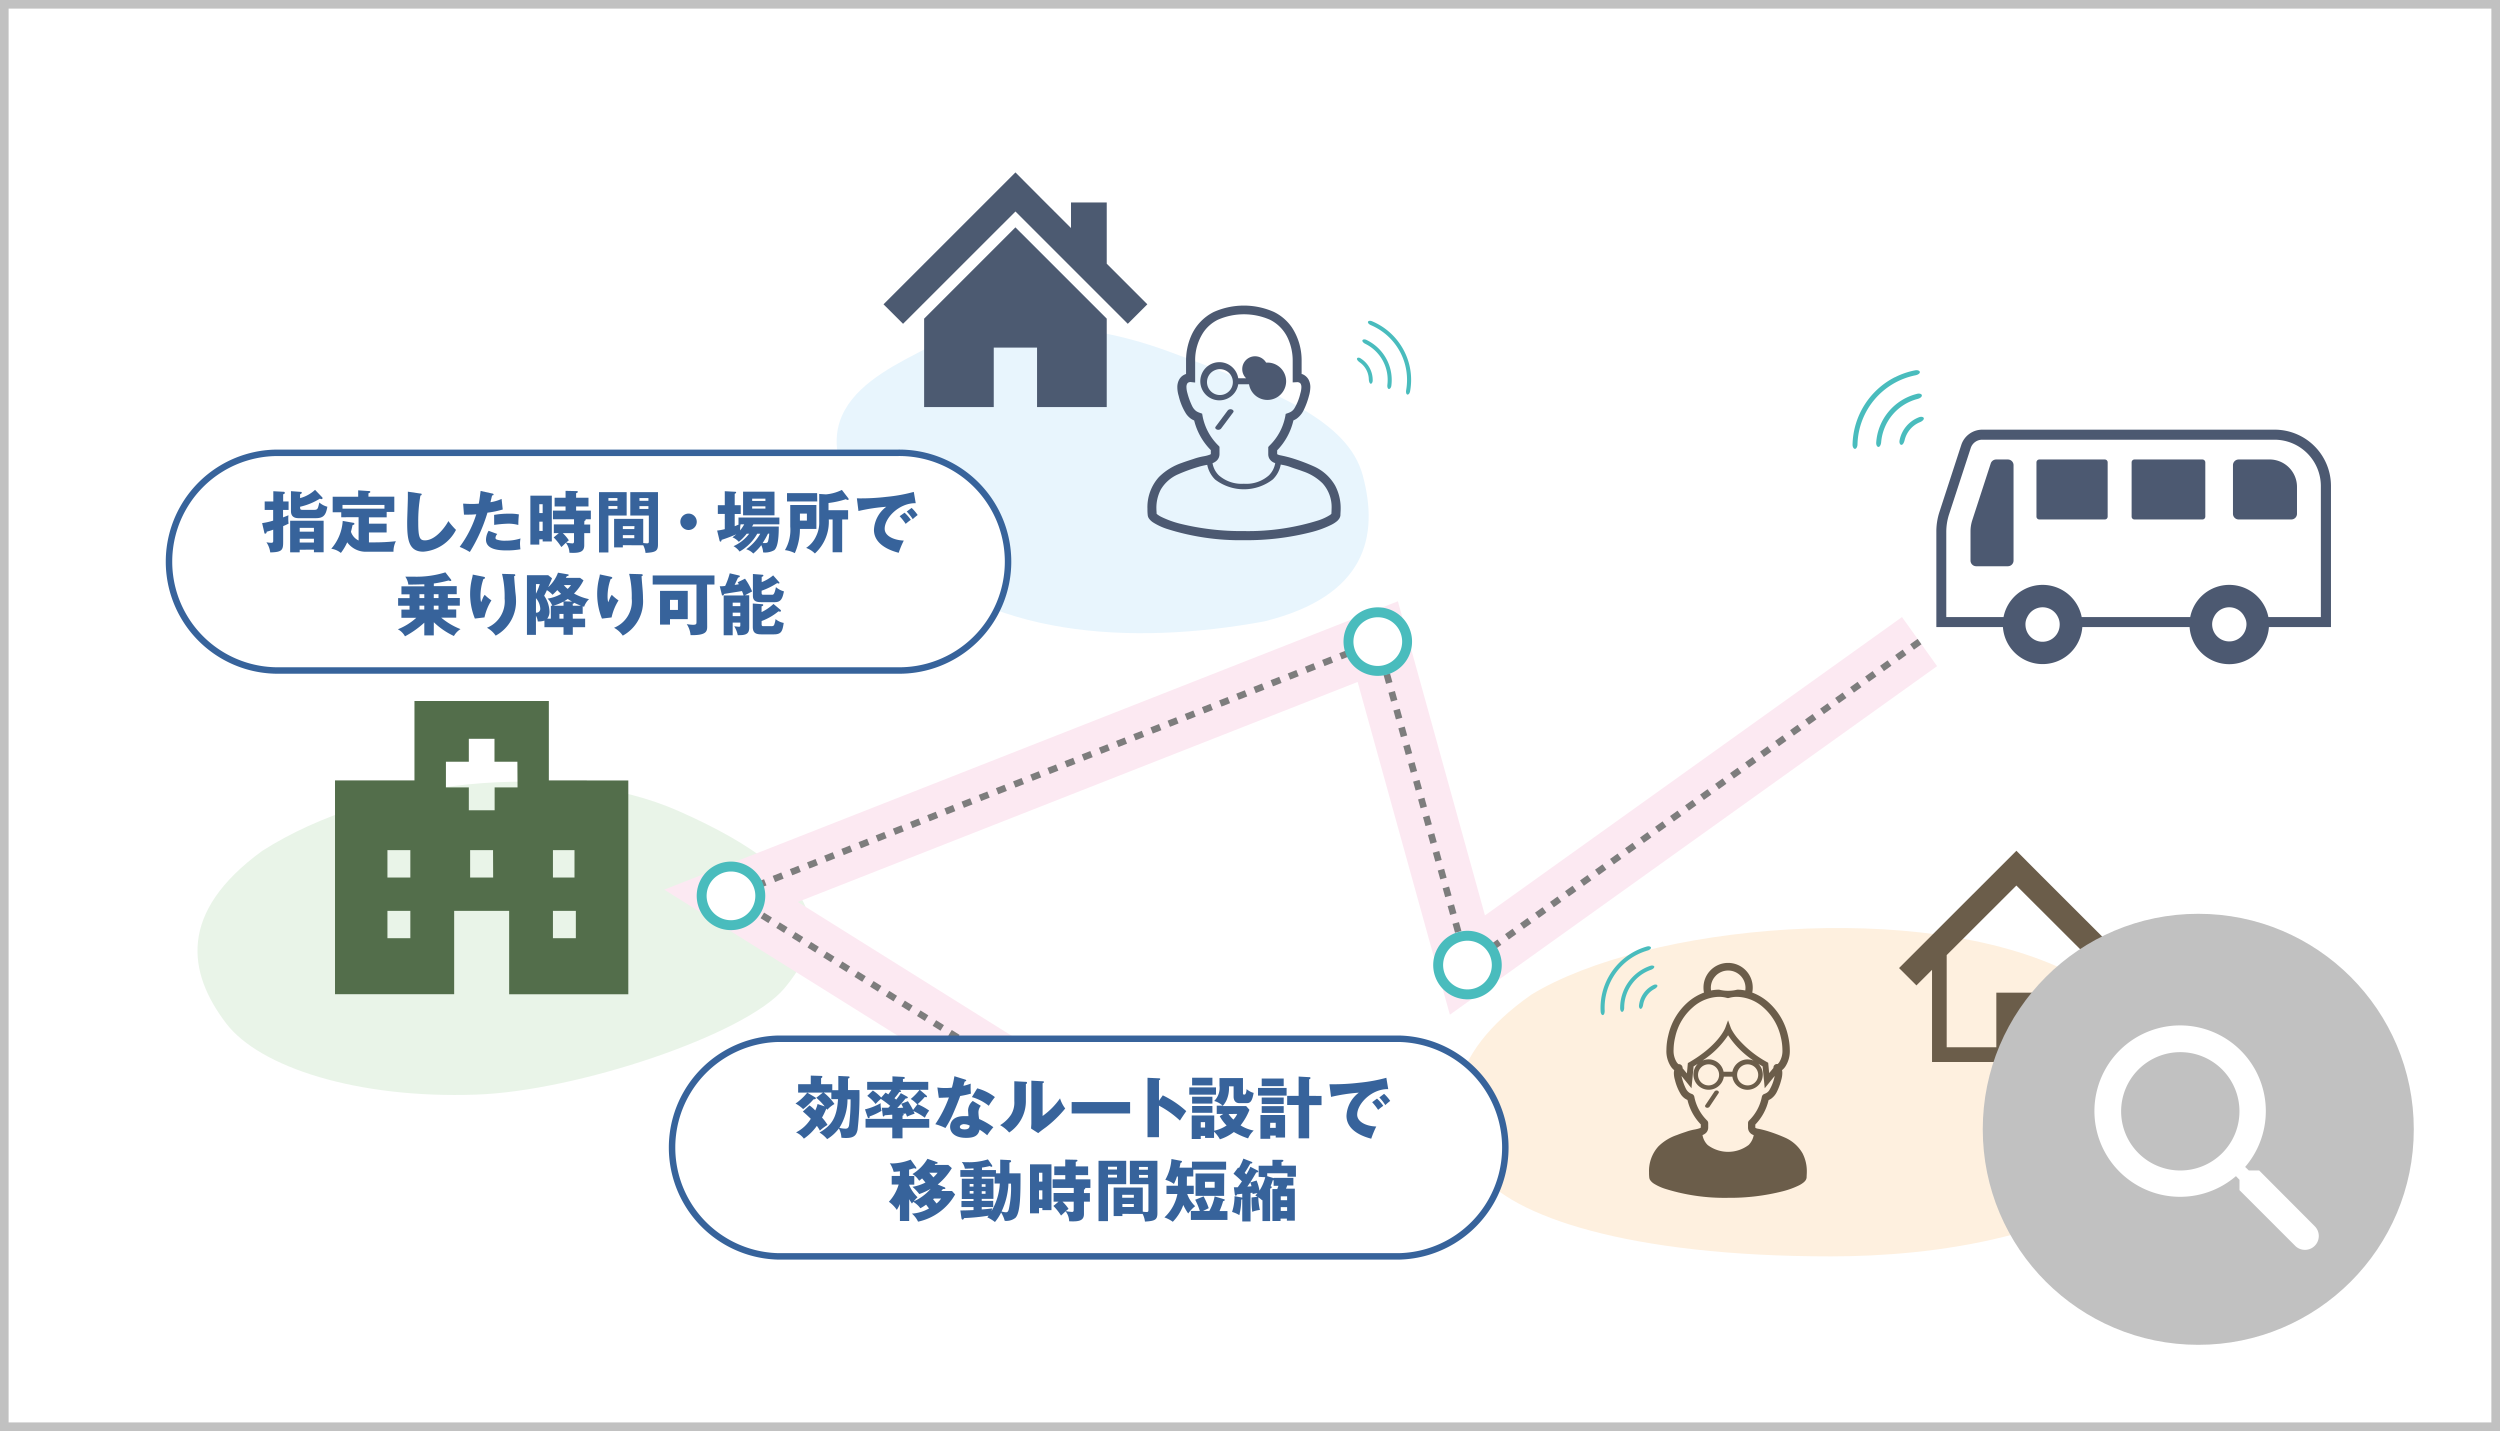 <svg xmlns="http://www.w3.org/2000/svg" width="290" height="166" viewBox="0 0 290 166">
  <g id="グループ_5727" data-name="グループ 5727" transform="translate(-285 -5117)">
    <g id="長方形_3062" data-name="長方形 3062" transform="translate(285 5117)" fill="#fff" stroke="#c1c1c1" stroke-width="1">
      <rect width="290" height="166" stroke="none"/>
      <rect x="0.5" y="0.5" width="289" height="165" fill="none"/>
    </g>
    <g id="レイヤー_2" data-name="レイヤー 2" transform="translate(303.477 5137)">
      <g id="レイヤー_1" data-name="レイヤー 1" transform="translate(1.125)">
        <path id="パス_10614" data-name="パス 10614" d="M16.106,167.6c13.18-8.415,34.651-10.629,48.248-4.637,18.7,8.242,16.83,15.173,12.326,20.572S52.529,195.49,40.912,195.876c-13.791.487-25.129-3.175-29-8.269-4.455-5.859-5.638-12.844,4.194-20.01" transform="translate(-5.284 -88.901)" fill="#e9f4e8"/>
        <path id="パス_10615" data-name="パス 10615" d="M225.605,74.481c-15.373,2.826-32.508,1.9-42.849-8.774-14.226-14.682-2.511-19.624,3.7-22.933s16.989-3.663,27.9.337c12.959,4.743,21,8.242,22.667,14.412,1.922,7.113.381,14.035-11.422,16.958" transform="translate(-98.552 -22.397)" fill="#e8f5fd"/>
        <path id="パス_10616" data-name="パス 10616" d="M346.892,205.675c13.318-8.171,45.334-11.214,62.536-2.613,18.282,9.141,16.422,15.993,11.4,20.918-10.151,9.934-27.49,12.016-39.116,12.016-23.588,0-37.074-4.664-40.861-9.819-4.358-5.939-3.9-13.512,6.05-20.5" transform="translate(-188.926 -110.255)" fill="#fef0df"/>
        <path id="パス_10617" data-name="パス 10617" d="M446.983,52.629a8.888,8.888,0,0,1,2.347-.81c.292-.058.545.04.558.2s-.217.319-.509.376a8.388,8.388,0,0,0-6.723,7.972c0,.3-.128.549-.283.562s-.3-.213-.292-.514a9,9,0,0,1,4.9-7.795" transform="translate(-246.787 -28.86)" fill="#49bcbd"/>
        <path id="パス_10618" data-name="パス 10618" d="M457.191,64.213c0,.159-.213.337-.487.443a3.007,3.007,0,0,0-1.736,2.055c-.071.292-.2.545-.363.558s-.283-.217-.23-.509a3.6,3.6,0,0,1,2.272-2.7c.279-.1.531-.022.545.137" transform="translate(-253.629 -35.665)" fill="#49bcbd"/>
        <path id="パス_10619" data-name="パス 10619" d="M453.569,58.169c0,.155-.213.319-.5.394a5.678,5.678,0,0,0-4.216,5c-.022.3-.146.549-.306.562s-.292-.217-.27-.514a6.254,6.254,0,0,1,4.748-5.647c.288-.071.536.022.549.182" transform="translate(-250.238 -32.282)" fill="#49bcbd"/>
        <path id="パス_10620" data-name="パス 10620" d="M320.127,45.006a7.329,7.329,0,0,1-.089,2.042c-.044.244-.195.4-.319.368s-.177-.261-.137-.5a6.9,6.9,0,0,0-4.083-7.547c-.226-.093-.381-.261-.345-.385s.257-.164.483-.066a7.41,7.41,0,0,1,3.636,3.3,7.316,7.316,0,0,1,.855,2.8" transform="translate(-176.072 -21.648)" fill="#49bcbd"/>
        <path id="パス_10621" data-name="パス 10621" d="M313.85,51.528c-.124-.04-.19-.266-.2-.514a2.476,2.476,0,0,0-1.054-1.949c-.2-.142-.354-.319-.314-.443s.252-.146.443,0a2.95,2.95,0,0,1,1.377,2.551c0,.248-.142.412-.27.376" transform="translate(-174.471 -27.032)" fill="#49bcbd"/>
        <path id="パス_10622" data-name="パス 10622" d="M316.749,49.476c-.124-.035-.182-.261-.151-.5a4.664,4.664,0,0,0-2.56-4.734c-.217-.106-.376-.279-.337-.4s.252-.159.474-.053a5.155,5.155,0,0,1,2.883,5.315c-.035.244-.182.407-.31.368" transform="translate(-175.263 -24.356)" fill="#49bcbd"/>
        <path id="パス_10623" data-name="パス 10623" d="M286.2,122.89l-52.447,37.521-10.4-37.521L148.33,152.377l46.68,29.2" transform="translate(-83.135 -68.464)" fill="none" stroke="#fce9f2" stroke-miterlimit="10" stroke-width="7"/>
        <path id="パス_10624" data-name="パス 10624" d="M85.493,98.689H13.417a12.627,12.627,0,0,1,0-25.245H85.493a12.627,12.627,0,1,1,0,25.245" transform="translate(-1.125 -40.914)" fill="#fff"/>
        <path id="パス_10625" data-name="パス 10625" d="M85.493,98.689H13.417a12.627,12.627,0,0,1,0-25.245H85.493a12.627,12.627,0,1,1,0,25.245Z" transform="translate(-1.125 -40.914)" fill="none" stroke="#37639b" stroke-miterlimit="10" stroke-width="0.75"/>
        <path id="パス_10626" data-name="パス 10626" d="M26.818,83.3l1.143.062c.075,0,.19,0,.19.124s-.124.151-.19.164v.841h.629v.983h-.642v.859c.27-.093.443-.173.629-.244a3.229,3.229,0,0,0-.022.469,3.858,3.858,0,0,0,.035.5c-.279.142-.443.213-.629.292v1.816c0,.934-.1,1.209-1.5,1.231a2.706,2.706,0,0,0-.443-1.178,2.931,2.931,0,0,0,.54.062c.248,0,.248-.093.248-.27V87.759a6.3,6.3,0,0,1-.757.235c0,.1-.044.226-.159.226s-.1-.062-.12-.146L25.52,87A7.875,7.875,0,0,0,26.8,86.71V85.474h-.983v-.983h1Zm3.06,6.785v.3H28.771V86.723h3.884v3.658H31.53v-.3Zm2.573-6.121a.2.2,0,0,1,.08.133.12.12,0,0,1-.124.12.443.443,0,0,1-.182-.058,7.383,7.383,0,0,1-2.3.943c0,.345.04.359.345.359h1.271c.443,0,.443-.133.616-.855a2.214,2.214,0,0,0,.93.492c-.164,1.01-.483,1.329-1.351,1.329H29.8c-.266,0-.934,0-.934-.819V83.291l1.116.084c.062,0,.137,0,.137.1s-.133.159-.195.182V84.1a4.1,4.1,0,0,0,1.736-.961Zm-.921,3.587H29.878v.443H31.53Zm0,1.258H29.878v.443H31.53Z" transform="translate(-14.716 -46.318)" fill="#37639b"/>
        <path id="パス_10627" data-name="パス 10627" d="M48,87.136h2.051v1.023H48v1.147h.726a22.766,22.766,0,0,0,2.4-.133,2.617,2.617,0,0,0-.279,1.218H47.78a2.657,2.657,0,0,1-2.3-1.094,6.143,6.143,0,0,1-.735,1.236,2.285,2.285,0,0,0-1.116-.487,5.425,5.425,0,0,0,1.329-3.229l1.2.213c.071,0,.155.031.155.124s-.049.093-.217.155c-.04.195-.08.39-.182.766A1.705,1.705,0,0,0,46.8,89.09v-2.7H44.786v-.58h-.992v-1.8h2.958V83.27l1.191.08c.111,0,.213,0,.213.093s-.04.093-.213.173v.39h3v1.772h-.886V86.4H48Zm1.8-2.175H44.932V85.4H49.8Z" transform="translate(-24.805 -46.391)" fill="#37639b"/>
        <path id="パス_10628" data-name="パス 10628" d="M65.016,83.833c.115,0,.177.022.177.106s-.053.1-.146.133a16.864,16.864,0,0,0-.252,3.1c0,1.772.173,2.095.775,2.095,1.329,0,2.511-1.8,2.719-2.237a8.484,8.484,0,0,0,.886,1.023,4.661,4.661,0,0,1-3.791,2.529c-1.732,0-1.873-1.47-1.873-3.419,0-.443.08-2.427.08-2.826V83.62Z" transform="translate(-35.881 -46.586)" fill="#37639b"/>
        <path id="パス_10629" data-name="パス 10629" d="M81.038,83.727c.071,0,.155.044.155.124s-.106.1-.173.1l-.19.788a4.938,4.938,0,0,0,1.293-.385l.133,1.227a10.368,10.368,0,0,1-1.772.368,18.868,18.868,0,0,1-2.046,4.562,8.646,8.646,0,0,0-1.178-.593,12.64,12.64,0,0,0,1.927-3.782c-.474.04-.567.04-1.426.049l-.1-1.28c.235,0,.509.031.886.031a9.018,9.018,0,0,0,.93-.031c.111-.589.164-1.094.213-1.475Zm.585,4.695a.762.762,0,0,0-.208.443.208.208,0,0,0,.137.2A2.887,2.887,0,0,0,82.6,89.2a5.625,5.625,0,0,0,1.718-.257,3.4,3.4,0,0,0-.058.607,6.088,6.088,0,0,0,.049.647,9.084,9.084,0,0,1-1.617.133c-1.019,0-2.378-.146-2.378-1.253a2.117,2.117,0,0,1,.306-1.023Zm-.368-2.214a9.916,9.916,0,0,1,1.727-.142,5.7,5.7,0,0,1,1.147.084c-.049.58-.058.7-.066,1.227a4.5,4.5,0,0,0-1.16-.151,14.306,14.306,0,0,0-1.639.142Z" transform="translate(-43.541 -46.48)" fill="#37639b"/>
        <path id="パス_10630" data-name="パス 10630" d="M98.269,83.964v5.315H97.206V89.03h-.39v.616H95.78V83.964Zm-1.063.992h-.39v1.027h.39Zm-.39,3.1h.39V86.984h-.39Zm5.213-.74h.691v1h-.691v1.413c0,.784-.558.921-1.718.859a2,2,0,0,0-.412-1.152c-.1.075-.443.443-.531.487a6.48,6.48,0,0,0-.886-1.112l.6-.5H98.5V87.3h2.343v-.6H98.4v-1h1.462v-.483H98.592V84.207h1.271v-.8l1.329.031a.084.084,0,0,1,.089.093c0,.062-.022.08-.195.151v.523h1.435v1.014h-1.435V85.7h1.71v1h-.616c0,.027.022.035.022.058s0,.066-.155.146Zm-1.187,1h-1.3a4.668,4.668,0,0,1,.7.828l-.319.266a6.16,6.16,0,0,0,.726.093c.164,0,.195-.084.195-.266Z" transform="translate(-53.859 -46.469)" fill="#37639b"/>
        <path id="パス_10631" data-name="パス 10631" d="M116.967,83.74v2.715H114.85v4.287h-1.09v-7Zm-1.072.686H114.85v.314h1.045Zm-1.045,1.258h1.045v-.328H114.85Zm1.674,4.212v.252h-1.014V86.84h3.379v2.8a3.619,3.619,0,0,0,.443.04c.2,0,.208-.08.208-.275v-2.95h-2.152V83.74H120.6V89.8c0,.788-.275.921-1.444.992a2.564,2.564,0,0,0-.266-.886Zm1.351-2.214h-1.351v.341h1.329Zm-1.351,1.4h1.329v-.35h-1.329Zm2.967-4.65H118.45v.314h1.041Zm-1.041,1.258h1.041v-.328H118.45Z" transform="translate(-63.876 -46.653)" fill="#37639b"/>
        <path id="パス_10632" data-name="パス 10632" d="M136.964,90.312a.952.952,0,1,1-.952-.952.952.952,0,0,1,.952.952" transform="translate(-75.742 -49.784)" fill="#37639b"/>
        <path id="パス_10633" data-name="パス 10633" d="M148.128,88.429a5.359,5.359,0,0,1-.917.943,1.993,1.993,0,0,0-.735-.523c.142-.106.257-.195.443-.35-.487.213-1.076.443-1.71.647,0,.093-.031.2-.12.2s-.106-.1-.124-.182l-.266-1.1a6.12,6.12,0,0,0,.886-.164V86.135h-.806V85.121h.806V83.5l1.152.062c.093,0,.164,0,.164.084s-.044.093-.164.151v1.329h.7V86.14h-.7v1.422c.19-.08.306-.124.492-.213h-.053v-.793h4.743v.788H148.9l-.151.252h3.1c0,.788-.022,2.347-.531,2.746a2.166,2.166,0,0,1-1.284.257,2.356,2.356,0,0,0-.213-.841,5.93,5.93,0,0,1-.93.974,1.891,1.891,0,0,0-.824-.5,5.426,5.426,0,0,0,1.634-1.8h-.35A5.448,5.448,0,0,1,147.3,90.5a2.131,2.131,0,0,0-.7-.624,4.739,4.739,0,0,0,1.816-1.444Zm-.709-1.085a3.5,3.5,0,0,0-.053.7,4.592,4.592,0,0,0,.474-.7Zm3.933-1.045h-3.645V83.553h3.645ZM150.3,84.364h-1.537v.266H150.3Zm-1.537,1.156H150.3v-.266h-1.537Zm1.829,2.91a8.825,8.825,0,0,1-.616,1.085h.275c.1,0,.292,0,.35-.195a4.31,4.31,0,0,0,.142-.908Z" transform="translate(-81.113 -46.519)" fill="#37639b"/>
        <path id="パス_10634" data-name="パス 10634" d="M166.1,84.909v2.777h-1.909a6.937,6.937,0,0,1-.593,2.808,3.441,3.441,0,0,0-1.147-.35,4.591,4.591,0,0,0,.616-2.733v-2.5Zm.1-.407h-3.508v-.97h3.494Zm-2.011,2.214H165v-.81h-.81Zm4.9,3.68h-1.107V86.588h-.443a4.992,4.992,0,0,1-1.612,3.946,2.843,2.843,0,0,0-1.019-.647,3.18,3.18,0,0,0,1.16-1.36,3.5,3.5,0,0,0,.359-1.714V83.629l.788.049a5.253,5.253,0,0,0,1.842-.518l.722.939a.217.217,0,0,1,.062.133.089.089,0,0,1-.093.093.487.487,0,0,1-.23-.089,10.661,10.661,0,0,1-2.011.443v.833h2.272v1.076h-.686Z" transform="translate(-91.001 -46.33)" fill="#37639b"/>
        <path id="パス_10635" data-name="パス 10635" d="M188.125,84.985c-1.927-.035-3.6,1.7-3.6,2.963,0,.886,1.147,1.329,2.214,1.373a10.583,10.583,0,0,0-.589,1.417c-.629-.168-2.87-.793-2.87-2.657A3.543,3.543,0,0,1,184.71,85.4a21.04,21.04,0,0,0-3.229.492l-.182-1.47a25.59,25.59,0,0,0,3.472-.177,18.6,18.6,0,0,0,3.131-.571Zm-1.293,1.1a5.125,5.125,0,0,1,.726.828c-.221.155-.328.244-.6.469a6.3,6.3,0,0,0-.7-.886Zm.819-.554a5.351,5.351,0,0,1,.7.824,6.409,6.409,0,0,0-.571.483,5.709,5.709,0,0,0-.7-.886Z" transform="translate(-101.503 -46.614)" fill="#37639b"/>
        <path id="パス_10636" data-name="パス 10636" d="M65.238,112.062h-1.1v-1.475a10.922,10.922,0,0,1-2.241,1.586,2.02,2.02,0,0,0-.828-.819,7.051,7.051,0,0,0,2.139-1.329H61.482v-.957h.943v-.443H61.1v-.886h1.329V107.3h-.943v-.93h2.657v-.23c-.412,0-1.032.035-1.856.031a2.126,2.126,0,0,0-.354-.921h.943a11.21,11.21,0,0,0,3.707-.5l.655.841a.137.137,0,0,1,.031.075c0,.062-.044.089-.1.089a.833.833,0,0,1-.217-.062,13.593,13.593,0,0,1-1.71.35v.31h2.657v.93H66.867v.443h1.391v.886H66.867v.443h.974v.952H66.1a7.972,7.972,0,0,0,2.241,1.329,2.174,2.174,0,0,0-.766.8,8.61,8.61,0,0,1-2.334-1.6Zm-1.1-4.774h-.562v.443h.562Zm0,1.329h-.562v.443h.562Zm1.648-1.329h-.549v.443h.549Zm0,1.329h-.549v.443h.549Z" transform="translate(-34.521 -58.358)" fill="#37639b"/>
        <path id="パス_10637" data-name="パス 10637" d="M81.509,105.468c.142.031.217.058.217.142s-.128.124-.186.133a5.957,5.957,0,0,0-.341,1.989,2.905,2.905,0,0,0,.071.7c.062-.124.084-.186.177-.416a1.772,1.772,0,0,1,.244-.443,5.209,5.209,0,0,0,.779.647,6.063,6.063,0,0,0-.806,1.975l-1.116.133a7.6,7.6,0,0,1-.292-4.8c.035-.168.035-.208.053-.3Zm3.543-.288c.08,0,.182,0,.182.111s-.071.1-.128.115c0,.275.111,1.462.128,1.7s.08.629.08.912a4.522,4.522,0,0,1-2.352,4.292,2.87,2.87,0,0,0-1.014-.912A3.306,3.306,0,0,0,84,108a11.072,11.072,0,0,0-.3-2.857Z" transform="translate(-45.066 -58.575)" fill="#37639b"/>
        <path id="パス_10638" data-name="パス 10638" d="M100.2,110.172h1.431v.988H100.2v.886H99.123v-.886H96.908V110.4a2.215,2.215,0,0,1-.771.1,1.687,1.687,0,0,0-.213-.664v2.214H94.88v-6.918h2.467l.443.354c-.071.19-.151.385-.443,1.032a4.247,4.247,0,0,0,1.134-1.679l1.125.19c.062,0,.115.031.115.093s-.062.1-.217.124l-.111.195h1.648l.4.288a5.917,5.917,0,0,1-1.1,1.528,6.054,6.054,0,0,0,1.741.651,2.214,2.214,0,0,0-.571.886,1.235,1.235,0,0,1-.164-.062v.886h-1.156Zm-4.274-4.013v1.116a6.175,6.175,0,0,0,.443-1.116Zm0,3.317a.443.443,0,0,0,.5-.478,2.006,2.006,0,0,0-.5-1.2Zm1.727.7v-1.506h.168a2.658,2.658,0,0,0-.545-.824,4.482,4.482,0,0,0,1.568-.545c-.1-.1-.248-.235-.443-.443a5.655,5.655,0,0,1-.554.545,2.874,2.874,0,0,0-.651-.536c-.168.372-.239.5-.319.647a3.388,3.388,0,0,1,.616,1.772,1.329,1.329,0,0,1-.257.886Zm1.47-1.984a5.624,5.624,0,0,1-1.178.478h1.178Zm0,1.435h-.474v.549h.474Zm.04-3.348a2.621,2.621,0,0,0,.443.443,2.887,2.887,0,0,0,.385-.443Zm.952,1.913a4.371,4.371,0,0,1-.5-.306,4.545,4.545,0,0,1-.443.275Zm.084.478h.934c-.394-.159-.589-.252-.757-.337-.027.044-.058.08-.19.115Z" transform="translate(-53.357 -58.408)" fill="#37639b"/>
        <path id="パス_10639" data-name="パス 10639" d="M114.812,105.468c.142.031.217.058.217.142s-.133.124-.186.133a5.957,5.957,0,0,0-.359,1.993,2.905,2.905,0,0,0,.071.7c.062-.124.084-.186.177-.416a1.647,1.647,0,0,1,.244-.443,5.208,5.208,0,0,0,.779.647,6.063,6.063,0,0,0-.806,1.975l-1.116.133a7.6,7.6,0,0,1-.292-4.823c.035-.168.035-.208.053-.3Zm3.565-.288c.08,0,.182,0,.182.111s-.071.1-.128.115c0,.275.111,1.462.128,1.7s.035.611.035.912a4.517,4.517,0,0,1-2.347,4.292,2.87,2.87,0,0,0-1.014-.912,3.306,3.306,0,0,0,2.055-3.4,11.072,11.072,0,0,0-.3-2.857Z" transform="translate(-63.608 -58.575)" fill="#37639b"/>
        <path id="パス_10640" data-name="パス 10640" d="M134.14,111.512c0,.585-.164,1.005-1.927.974a2.786,2.786,0,0,0-.443-1.28,4.871,4.871,0,0,0,.722.08c.407,0,.407-.12.407-.354v-4.314h-5.08V105.56h7.166v1.058h-.859Zm-2.254-4.163v3.277h-2.059v.638H128.67v-3.915Zm-2.059,2.214h.921V108.39h-.921Z" transform="translate(-71.709 -58.809)" fill="#37639b"/>
        <path id="パス_10641" data-name="パス 10641" d="M148.317,105.624a7.329,7.329,0,0,1,.828,1.484c-.341.164-.678.359-.841.443h.5v3.587c0,.545,0,1.036-1.063,1.036a2.427,2.427,0,0,1-.266,0,3.167,3.167,0,0,0-.407-1.023c.08,0,.443.049.509.049.142,0,.195,0,.195-.173v-.306h-.886v1.466h-1.045v-4.619h2.307a3.916,3.916,0,0,0-.186-.509c-.328.062-1.772.275-2.068.337-.04.111-.062.173-.173.173s-.084-.053-.1-.124l-.23-.939a3.739,3.739,0,0,0,.624-.04,8.587,8.587,0,0,0,.531-1.466l1.076.252a.1.1,0,0,1,.089.093.12.12,0,0,1-.089.115.564.564,0,0,1-.111.04c-.066.133-.341.726-.4.841a3.538,3.538,0,0,0,.492-.075,2.416,2.416,0,0,0-.142-.221Zm-.545,2.786h-.886v.4h.886Zm0,1.156h-.886v.4h.886Zm4.5-3.543a.124.124,0,0,1,.04.089c0,.053-.053.075-.093.075a1.329,1.329,0,0,1-.177-.053,8.185,8.185,0,0,1-1.8.886v.244c0,.195.058.226.235.226h.961c.155,0,.288,0,.465-.886a2.369,2.369,0,0,0,.93.492c-.164.8-.332,1.253-1.054,1.253h-1.559c-.443,0-.988-.035-.988-.731V105.08l1.121.089a.093.093,0,0,1,.093.093c0,.071-.044.093-.195.155v.607a4.686,4.686,0,0,0,1.329-.784Zm.159,3.215a.128.128,0,0,1,.053.1.1.1,0,0,1-.115.111.625.625,0,0,1-.173-.04,6.7,6.7,0,0,1-1.953,1.129v.368c0,.226.089.226.252.226h.886a.35.35,0,0,0,.3-.111,3.1,3.1,0,0,0,.182-.709,1.967,1.967,0,0,0,.943.443c-.142.943-.252,1.329-1.147,1.329h-1.422c-.678,0-1.019-.164-1.019-.886v-2.693l1.12.08a.084.084,0,0,1,.089.093c0,.084-.049.106-.19.155v.669a5.616,5.616,0,0,0,1.382-.948Z" transform="translate(-81.497 -58.497)" fill="#37639b"/>
        <path id="パス_10642" data-name="パス 10642" d="M286.2,122.89l-52.447,37.521-10.4-37.521L148.33,152.377l46.68,29.2" transform="translate(-83.135 -68.464)" fill="none" stroke="#7d7d7d" stroke-miterlimit="10" stroke-width="0.77" stroke-dasharray="1.07 1.07"/>
        <path id="パス_10643" data-name="パス 10643" d="M340.332,203.331a3.4,3.4,0,1,1-1-2.407,3.406,3.406,0,0,1,1,2.407" transform="translate(-186.307 -111.384)" fill="#fff"/>
        <path id="パス_10644" data-name="パス 10644" d="M340.332,203.331a3.4,3.4,0,1,1-1-2.407,3.406,3.406,0,0,1,1,2.407Z" transform="translate(-186.307 -111.384)" fill="none" stroke="#49bcbd" stroke-miterlimit="10" stroke-width="1.15"/>
        <path id="パス_10645" data-name="パス 10645" d="M316.853,118.616a3.4,3.4,0,1,1-.995-2.408,3.4,3.4,0,0,1,.995,2.408" transform="translate(-173.231 -64.185)" fill="#fff"/>
        <path id="パス_10646" data-name="パス 10646" d="M316.853,118.616a3.4,3.4,0,1,1-.995-2.408A3.4,3.4,0,0,1,316.853,118.616Z" transform="translate(-173.231 -64.185)" fill="none" stroke="#49bcbd" stroke-miterlimit="10" stroke-width="1.15"/>
        <path id="パス_10647" data-name="パス 10647" d="M147.432,185.2a3.4,3.4,0,1,1-1-2.41,3.406,3.406,0,0,1,1,2.41" transform="translate(-78.84 -101.278)" fill="#fff"/>
        <path id="パス_10648" data-name="パス 10648" d="M147.432,185.2a3.4,3.4,0,1,1-1-2.41,3.406,3.406,0,0,1,1,2.41Z" transform="translate(-78.84 -101.278)" fill="none" stroke="#49bcbd" stroke-miterlimit="10" stroke-width="1.15"/>
        <path id="パス_10649" data-name="パス 10649" d="M217.257,252.155h-72.08a12.627,12.627,0,0,1,0-25.245h72.08a12.627,12.627,0,0,1,0,25.245" transform="translate(-74.53 -126.415)" fill="#fff"/>
        <path id="パス_10650" data-name="パス 10650" d="M217.257,252.155h-72.08a12.627,12.627,0,0,1,0-25.245h72.08a12.627,12.627,0,0,1,0,25.245Z" transform="translate(-74.53 -126.415)" fill="none" stroke="#37639b" stroke-miterlimit="10" stroke-width="0.75"/>
        <path id="パス_10651" data-name="パス 10651" d="M171.357,236.657c.049,0,.124,0,.124.1s-.022.08-.177.155v1.329h1.329a33.979,33.979,0,0,1-.217,4.6c-.12.531-.3.957-1.329.957a3.942,3.942,0,0,1-.549-.035,2.533,2.533,0,0,0-.288-1.072,4.871,4.871,0,0,1-1.364,1.24,3.7,3.7,0,0,0-.886-.766c1.355-.8,2.011-1.634,2.148-3.875h-.775v-.762h-.886a5.819,5.819,0,0,1,1.249,1.329,3.215,3.215,0,0,0-.837.673,1.435,1.435,0,0,0-.08-.124h-.035a9.019,9.019,0,0,1-.492,1.023,5.253,5.253,0,0,1,.638.85,5.6,5.6,0,0,0-.886.664,5.027,5.027,0,0,0-.35-.554,6.041,6.041,0,0,1-1.506,1.488,2.281,2.281,0,0,0-.912-.726,4.327,4.327,0,0,0,1.714-1.581c-.1-.093-.483-.474-.921-.841l.775-.709a4.672,4.672,0,0,1,.66.585,3.393,3.393,0,0,0,.27-.748l.828.279a6.581,6.581,0,0,0-.979-1.005l.771-.6h-1.829l.939.554a.124.124,0,0,1,.071.1c0,.111-.111.115-.275.133a7.706,7.706,0,0,1-1.2,1.129,3.946,3.946,0,0,0-.886-.647,6.059,6.059,0,0,0,1.369-1.271h-1.063v-.97h1.466v-1l1.231.04c.04,0,.111,0,.111.093s-.062.124-.146.177v.686h1.3v.7h.7V236.6Zm-.111,2.657a6.192,6.192,0,0,1-.943,3.308,3,3,0,0,0,.686.093c.155,0,.376,0,.443-.412a22.777,22.777,0,0,0,.173-2.989Z" transform="translate(-92.539 -131.791)" fill="#37639b"/>
        <path id="パス_10652" data-name="パス 10652" d="M183.42,240.6a7.045,7.045,0,0,0,1.82-.717,2.538,2.538,0,0,0,.1.886,7.148,7.148,0,0,1-1.382.647c0,.093,0,.208-.093.208s-.128-.093-.168-.208Zm4.832-1.51c.075.04.137.08.137.142s-.1.106-.257.1c-.306.381-.678.793-.965,1.107.1,0,.607-.031.691-.04-.084-.164-.146-.275-.23-.443l.771-.306c.1.159.376.585.6,1.023l.514-.678a6.67,6.67,0,0,1,1.355.749,3.84,3.84,0,0,0-.5.828,7.487,7.487,0,0,0-1.329-.78c.049.1.08.164.142.31a6.65,6.65,0,0,0-.886.345c-.071-.213-.1-.275-.133-.368a3.166,3.166,0,0,1-.416.044c.062,0,.173.027.173.089s-.08.1-.146.133v.372h3.1v1.01h-3.1v1.231h-1.187v-1.245h-3.1v-1.01h3.1v-.483c-.142,0-.8.062-.859.062s-.062.142-.146.142-.1-.089-.111-.217l-.1-.8h.757l.217-.213c-.177-.146-.5-.412-1.085-.81a6.642,6.642,0,0,0-.607.593,4.92,4.92,0,0,0-.97-.943l.651-.624a5.413,5.413,0,0,1,.974.819l.5-.571c.062.031.208.133.319.2a5.524,5.524,0,0,0,.359-.531h-2.812v-.921h2.932v-.638l1.24.066c.071,0,.19,0,.19.12s-.1.1-.213.124v.328h2.936v.921h-.983l.74.633c.044.04.1.1.1.155a.093.093,0,0,1-.1.08.337.337,0,0,1-.146-.049,9.261,9.261,0,0,1-.886.886,3.454,3.454,0,0,0-.757-.638,6.643,6.643,0,0,0,1.023-1.054h-2.334c.133.062.195.111.195.164s-.084.093-.217.093a6.252,6.252,0,0,1-.554.709,2.178,2.178,0,0,1,.2.164,5.44,5.44,0,0,0,.536-.753Z" transform="translate(-102.684 -131.913)" fill="#37639b"/>
        <path id="パス_10653" data-name="パス 10653" d="M202.079,238.027a5.609,5.609,0,0,0,.886.062,6.266,6.266,0,0,0,.8-.04,12.075,12.075,0,0,0,.288-1.329l1.227.381c.106.031.146.062.146.124s-.124.1-.164.1a2.5,2.5,0,0,0-.155.514,6.9,6.9,0,0,0,.841-.257,8.411,8.411,0,0,0,.022,1.16,10.783,10.783,0,0,1-1.245.275c-.111.319-.376,1.036-.8,2a10.763,10.763,0,0,1-.912,1.714,6.285,6.285,0,0,0-1.174-.443,13.971,13.971,0,0,0,1.577-3.1c-.177,0-.926.04-1.169.04Zm5.044,2.13a1.169,1.169,0,0,0-.279.766,4.974,4.974,0,0,0,.08.762,8.451,8.451,0,0,1,1.652.952,7.973,7.973,0,0,0-.717.934,6.678,6.678,0,0,0-.886-.651c-.146.731-.66.952-1.559.952-1.24,0-1.856-.558-1.856-1.289,0-.146.031-1.231,1.608-1.231h.514c0-.058-.04-.616-.04-.678a1.524,1.524,0,0,1,.545-1.085Zm-1.935,2.121c-.217,0-.5.111-.5.319s.226.292.554.292c.531,0,.562-.261.585-.443a1.466,1.466,0,0,0-.642-.159m1.515-4.159a5.9,5.9,0,0,1,2.055,1.014,9.654,9.654,0,0,0-.713,1.01,5.6,5.6,0,0,0-1.958-1.01Z" transform="translate(-112.946 -131.88)" fill="#37639b"/>
        <path id="パス_10654" data-name="パス 10654" d="M221.751,238.023c.089,0,.182,0,.182.111s-.1.133-.133.146v1.9a4.389,4.389,0,0,1-1.935,3.725,4.07,4.07,0,0,0-1.054-.855,4.066,4.066,0,0,0,1.262-1.2,2.728,2.728,0,0,0,.385-1.6v-2.294Zm1.989-.062c.089,0,.151,0,.151.089s-.08.106-.151.137v3.8a8.415,8.415,0,0,0,2.024-2.046,3.6,3.6,0,0,0,.6,1.174,13.364,13.364,0,0,1-2.214,2.161c-.31.226-.616.443-.917.7l-.828-.531c0-.208.031-.4.031-.62V237.89Z" transform="translate(-122.4 -132.532)" fill="#37639b"/>
        <rect id="長方形_2902" data-name="長方形 2902" width="6.781" height="1.324" transform="translate(104.709 107.838)" fill="#37639b"/>
        <path id="パス_10655" data-name="パス 10655" d="M259.192,239.167A11.272,11.272,0,0,1,261.915,241c-.35.509-.39.562-.735,1.094a11.339,11.339,0,0,0-2.431-1.732v3.658H257.42V237.13l1.329.062c.053,0,.146,0,.146.089s-.084.111-.146.124v2.387Z" transform="translate(-143.91 -132.108)" fill="#37639b"/>
        <path id="パス_10656" data-name="パス 10656" d="M271.46,239.086h-3.1v-.846h3.1Zm.841,2.237h-.757v-.966h.686a2.423,2.423,0,0,0-.983-.54,2.109,2.109,0,0,0,.616-1.772v-.886h2.724v1.8c0,.115.093.115.173.115.195,0,.235-.443.248-.638a2.033,2.033,0,0,0,.819.443c-.155.828-.319,1.187-.78,1.187h-.886c-.39,0-.66-.257-.66-.766v-1.183h-.536a3.529,3.529,0,0,1-.27,1.577,2.53,2.53,0,0,1-.469.709h2.728l.385.443a6.954,6.954,0,0,1-1.032,1.8,4.366,4.366,0,0,0,1.528.6,2.768,2.768,0,0,0-.655.912,8.784,8.784,0,0,1-1.652-.74,5.288,5.288,0,0,1-1.617.846,3.7,3.7,0,0,0-.678-.886v.726h-1.041v-.235h-.5v.359h-1.05V241.5h2.613v1.763a4.124,4.124,0,0,0,1.435-.607,4.729,4.729,0,0,1-.8-1.076Zm-1.258-3.317h-2.356v-.886h2.356Zm0,2.117h-2.356v-.8h2.356Zm0,1.067h-2.356V240.4h2.356Zm-1.351,1.71h.5v-.633h-.5Zm3.224-1.577a3.913,3.913,0,0,0,.562.655,2.657,2.657,0,0,0,.443-.655Z" transform="translate(-150.005 -132.103)" fill="#37639b"/>
        <path id="パス_10657" data-name="パス 10657" d="M289.677,239.02H286.36v-.886h3.317Zm-.177,2.25v2.613h-1.085v-.221h-.638v.368h-1.134V241.27Zm-.159-3.348H286.79v-.886h2.551Zm0,2.082H286.79v-.757h2.551Zm0,1.023H286.79v-.788h2.551Zm-1.581,1.732h.655v-.585h-.638Zm5.97-3.7v1.063h-1.435v3.858h-1.222v-3.866h-1.329v-1.063h1.329V236.81l1.218.071c.08,0,.155,0,.155.111a.128.128,0,0,1-.071.1l-.084.044v1.913Z" transform="translate(-160.033 -131.93)" fill="#37639b"/>
        <path id="パス_10658" data-name="パス 10658" d="M311.9,238.445c-1.927-.035-3.6,1.7-3.6,2.963,0,.886,1.143,1.351,2.214,1.373a11.2,11.2,0,0,0-.585,1.417c-.633-.168-2.87-.793-2.87-2.657a3.543,3.543,0,0,1,1.435-2.684,21.044,21.044,0,0,0-3.229.492l-.182-1.47a25.588,25.588,0,0,0,3.472-.177,18.543,18.543,0,0,0,3.127-.571Zm-1.3,1.1a4.92,4.92,0,0,1,.726.837c-.217.155-.328.244-.6.469a6.28,6.28,0,0,0-.691-.886Zm.819-.554a4.9,4.9,0,0,1,.713.824,7.075,7.075,0,0,0-.571.483,5.691,5.691,0,0,0-.691-.886Z" transform="translate(-170.468 -132.108)" fill="#37639b"/>
        <path id="パス_10659" data-name="パス 10659" d="M192.036,265.569H190.96v-1.975a4.33,4.33,0,0,1-.359.686,3.676,3.676,0,0,0-.921-.943,5.018,5.018,0,0,0,1.134-2h-.806v-1h.952v-.54c-.244.035-.443.049-.726.066a3.438,3.438,0,0,0-.443-1,2.318,2.318,0,0,0,.359.027,6.2,6.2,0,0,0,2.055-.443l.629.886a.146.146,0,0,1,.031.093.066.066,0,0,1-.071.071.416.416,0,0,1-.168-.062l-.6.173v.74h.6v1h-.589v.062a4.247,4.247,0,0,0,.97,1.4,5.576,5.576,0,0,0-.651.731,4.157,4.157,0,0,1-.319-.514Zm4.947-6.138a7.25,7.25,0,0,1-1.639,1.9l.811.332a.146.146,0,0,1,.08.1c0,.089-.084.1-.288.093-.04.058-.133.164-.182.23h1.24l.359.4a6.483,6.483,0,0,1-4.3,3.158,2.755,2.755,0,0,0-.713-.934,4.593,4.593,0,0,0,1.984-.6c-.049-.058-.283-.372-.337-.443a5.451,5.451,0,0,1-.664.421,2.737,2.737,0,0,0-.859-.762,5.589,5.589,0,0,0,2.059-1.5,7.058,7.058,0,0,1-1.329.616,5.2,5.2,0,0,0-.793-.841,5.142,5.142,0,0,0,1.515-.5c-.089-.1-.275-.328-.394-.478-.075.071-.133.111-.341.275a2.325,2.325,0,0,0-.779-.775,5.164,5.164,0,0,0,1.741-1.772l1.1.381a.1.1,0,0,1,.08.093c0,.089-.08.1-.252.111-.031.049-.062.084-.084.124h1.568Zm-2.622.536c.173.186.323.35.478.536a3.546,3.546,0,0,0,.492-.536Zm.54,2.994a.6.6,0,0,1-.093.089c.142.155.244.288.4.483a2.353,2.353,0,0,0,.527-.571Z" transform="translate(-106.172 -143.93)" fill="#37639b"/>
        <path id="パス_10660" data-name="パス 10660" d="M213.024,260.121v-1.59l1.067.053c.124,0,.195.04.195.133s-.084.124-.195.164v1.24h1.289c0,2.387,0,4.575-.593,5.164a1.71,1.71,0,0,1-1.24.345,3.591,3.591,0,0,0-.416-.961,5.757,5.757,0,0,1-.717,1.1,4.319,4.319,0,0,0-.886-.54c.022-.031.1-.124.155-.2a24.283,24.283,0,0,1-2.848.283c-.04.071-.084.177-.168.177s-.128-.084-.142-.177l-.124-.886c.288,0,.669,0,1.528-.044v-.345h-1.4v-.709h1.4v-.23h-1.36V260.75h1.36v-.217H208.4v-.793h1.528v-.195c-.407.022-.647.04-1.005.031a1.772,1.772,0,0,0-.354-.775,4.422,4.422,0,0,0,.6.027,7.038,7.038,0,0,0,2.427-.328l.469.669a.191.191,0,0,1,.035.1c0,.04,0,.093-.075.093a.355.355,0,0,1-.195-.084c-.39.084-.633.133-.921.173v.288h1.621v.381Zm-3.1,1.236h-.443v.3h.443Zm-.443,1.112h.443v-.3h-.443Zm2.9-1.949h-1.5v.217h1.355v2.347H210.88v.23h1.329v.722H210.88v.275c.443-.031.886-.071,1.218-.128-.031.1-.049.173-.089.323a6.975,6.975,0,0,0,.97-3.206h-.611Zm-1.059.859h-.443v.3h.443Zm-.443,1.112h.443v-.3h-.443Zm3.1-1.182a8.37,8.37,0,0,1-.8,3.237,2.215,2.215,0,0,0,.492.093c.186,0,.275-.071.35-.359a11.466,11.466,0,0,0,.252-2.972Z" transform="translate(-116.601 -144.014)" fill="#37639b"/>
        <path id="パス_10661" data-name="パス 10661" d="M229.129,259.115v5.315h-1.054v-.248h-.39v.616H226.64v-5.682Zm-1.054.974h-.39v1.027h.39Zm-.39,3.1h.39v-1.059h-.39Zm5.213-.74h.691v1H232.9v1.413c0,.784-.554.921-1.718.859a1.935,1.935,0,0,0-.412-1.152c-.093.075-.443.421-.531.487a6.48,6.48,0,0,0-.886-1.112l.6-.5h-.576v-1h2.338v-.589h-2.449v-1h1.466v-.483h-1.275v-1.014h1.271v-.8l1.329.031a.084.084,0,0,1,.084.093c0,.062,0,.08-.195.151v.523h1.435v1.014h-1.444v.483h1.71v1h-.616c0,.027.022.035.022.058s0,.066-.155.146Zm-1.187,1h-1.3a4.7,4.7,0,0,1,.7.828l-.323.266a6.293,6.293,0,0,0,.726.093c.164,0,.195-.084.195-.266Z" transform="translate(-126.762 -144.053)" fill="#37639b"/>
        <path id="パス_10662" data-name="パス 10662" d="M247.8,258.874v2.71h-2.113v4.287H244.59v-7Zm-1.067.686h-1.045v.323h1.045Zm-1.045,1.258h1.045v-.328h-1.045Zm1.67,4.212v.252h-1.014v-3.308h3.379v2.8a3.5,3.5,0,0,0,.443.04c.2,0,.213-.08.213-.275v-2.954h-2.152V258.87h3.193v6.063c0,.788-.275.921-1.444.992a2.658,2.658,0,0,0-.266-.886Zm1.329-2.214h-1.351v.341h1.351Zm-1.329,1.417h1.329v-.35h-1.329Zm2.963-4.65H249.28v.323h1.036Zm-1.036,1.258h1.036v-.328H249.28Z" transform="translate(-136.763 -144.22)" fill="#37639b"/>
        <path id="パス_10663" data-name="パス 10663" d="M264.444,261.329v.177h.8v.961h-.757a3.543,3.543,0,0,0,.921,1.413,4.147,4.147,0,0,0-.806.85,6.136,6.136,0,0,1-.567-.992,5.373,5.373,0,0,1-1.218,1.953,3.861,3.861,0,0,0-.974-.509,4.96,4.96,0,0,0,1.506-2.715h-1.267v-.961h1.329v-1.063h-.115a5.412,5.412,0,0,1-.35.859,3.145,3.145,0,0,0-1-.483,5.589,5.589,0,0,0,.713-2.409l1.054.2c.089,0,.168.031.168.1s-.071.128-.168.159c-.066.31-.08.394-.12.545h1.444v-.7H269v.934h-3.809v.788h-.74Zm2.613,3.1a5.518,5.518,0,0,0,.611-1.683l1.085.328a.1.1,0,0,1,.093.089c0,.049-.075.115-.195.137a7.8,7.8,0,0,1-.416,1.147h.921v1.032h-4.243v-1.05h1.036a7.8,7.8,0,0,0-.536-1.293l.974-.39a7.745,7.745,0,0,1,.593,1.364c-.3.155-.337.173-.647.319Zm1.71-1.745h-3.313v-2.6h3.326Zm-2.214-.939h1.116v-.691h-1.125Z" transform="translate(-146.373 -143.964)" fill="#37639b"/>
        <path id="パス_10664" data-name="パス 10664" d="M282.647,260.417v-1.289h1.6v-.686h1.085c.062,0,.186,0,.186.1s-.159.146-.217.155v.421h1.67v1.289h-.983V260h-2.347v.337l.678.208.071.027v-.04h2.285v.886h-.717c-.049.137-.08.23-.142.372h1.027V265.5h-.921v-.244h-.735v.283h-.943V261.83h.562c.053-.146.08-.213.133-.372h-.554v-.651a.2.2,0,0,1-.1,0,6.544,6.544,0,0,1-.257.7c.08,0,.133.031.133.111s-.093.133-.186.164v3.76h-.886V263.1l-.04.04a2.764,2.764,0,0,0-.443-.35,7.714,7.714,0,0,0,.182,1.466,3.659,3.659,0,0,0-.886.217,14.655,14.655,0,0,1-.08-1.661l.686-.084a2.151,2.151,0,0,0-.248-.142c.1-.1.155-.173.248-.283a4.812,4.812,0,0,0-.567.111.272.272,0,0,0-.027-.155,1.5,1.5,0,0,1-.208.022v3.308h-.961v-2.564a.722.722,0,0,1-.115.031,7.8,7.8,0,0,1-.226,1.8,3.413,3.413,0,0,0-.841-.368,6.015,6.015,0,0,0,.288-1.829l.779.142a.54.54,0,0,1,.115.027v-.443c-.115,0-.483.058-.6.062-.035.08-.075.151-.155.151s-.106-.1-.115-.164l-.1-.806h.443c.168-.226.363-.5.492-.686a12.71,12.71,0,0,0-.983-.886l.545-.726.084.071a6.441,6.441,0,0,0,.518-1.1l.886.345c.084.031.155.062.155.133s-.1.093-.235.093c-.115.213-.554.935-.655,1.085.062.053.133.115.195.177a6.806,6.806,0,0,0,.469-.886l.793.412c.049.022.12.062.12.133s-.1.111-.235.115c-.124.221-.576.979-.7,1.165l.74-.235a5.465,5.465,0,0,1,.337,1.178,5.283,5.283,0,0,0,.669-1.559Zm-1.329,1.129a4.635,4.635,0,0,0,.5-.04,2.129,2.129,0,0,0-.146-.443l-.35.5m4.624,1.116h-.735v.443h.735Zm0,1.249h-.735v.443h.735Z" transform="translate(-156.245 -143.902)" fill="#37639b"/>
        <path id="パス_10665" data-name="パス 10665" d="M379.588,203.541a7.261,7.261,0,0,1,1.869-.824c.235-.066.443,0,.469.124s-.155.275-.39.345a6.909,6.909,0,0,0-4.974,7c0,.244-.066.443-.195.483s-.261-.159-.275-.4a7.5,7.5,0,0,1,.159-2.037,7.419,7.419,0,0,1,3.335-4.69" transform="translate(-210.018 -112.922)" fill="#49bcbd"/>
        <path id="パス_10666" data-name="パス 10666" d="M388.293,212.834c0,.128-.155.288-.372.4a2.515,2.515,0,0,0-.85.753,2.467,2.467,0,0,0-.443,1.054c-.04.244-.133.443-.261.483s-.248-.159-.221-.4a2.963,2.963,0,0,1,1.679-2.365c.226-.106.443-.053.443.075" transform="translate(-215.623 -118.499)" fill="#49bcbd"/>
        <path id="パス_10667" data-name="パス 10667" d="M385.165,207.87c.022.128-.155.279-.385.359a4.677,4.677,0,0,0-3.1,4.389c0,.244-.084.443-.213.483s-.252-.159-.257-.407a5.142,5.142,0,0,1,3.508-4.934c.23-.08.443,0,.465.111" transform="translate(-212.875 -115.728)" fill="#49bcbd"/>
        <path id="パス_10668" data-name="パス 10668" d="M69.416,147.652V138.44H53.826v9.212H44.61v24.8H58.432V162.79H64.81v9.673H78.633v-24.8ZM53.348,165.961H50.691v-3.175h2.657Zm0-7.042H50.691v-3.176h2.657Zm9.606,0H60.284v-3.176h2.657Zm2.83-10.457H63.127v2.657H60.133v-2.657H57.476v-2.976h2.657v-2.657h2.976v2.657h2.657Zm4.106,7.281h2.5v3.176h-2.5Zm2.657,10.217H69.89v-3.175h2.657Z" transform="translate(-25.351 -77.127)" fill="#536e4b"/>
        <path id="パス_10669" data-name="パス 10669" d="M214.166,10.589v-7.1H210.02V6.453l-3.286-3.282L203.576,0,188.27,15.3l2.268,2.263,13.039-13.03,13.03,13.03,2.268-2.263Z" transform="translate(-105.386)" fill="#4c5a71"/>
        <path id="パス_10670" data-name="パス 10670" d="M198.91,24.979V35.237h8.078v-6.9h5.022v6.9h8.083V24.979L209.5,14.39Z" transform="translate(-111.314 -8.017)" fill="#4c5a71"/>
        <path id="パス_10671" data-name="パス 10671" d="M275.691,52.267h1.2a2.166,2.166,0,1,0,0-.7h-1.253a2.214,2.214,0,1,0,0,.7Zm3.384-1.772a1.486,1.486,0,1,0,0,.022Zm-7.06,1.519a1.5,1.5,0,1,1,1.5,1.5,1.5,1.5,0,0,1-1.5-1.5Z" transform="translate(-151.605 -27.691)" fill="#4c5971"/>
        <path id="パス_10672" data-name="パス 10672" d="M279.162,55.749a5.359,5.359,0,0,0-2.458-2.214,22.457,22.457,0,0,0-2.418-.917,14.518,14.518,0,0,0-1.524-.381.983.983,0,0,1-.319-.124h0V51.67a7.374,7.374,0,0,0,1.887-3.472,2.179,2.179,0,0,0,.372-.2,2.617,2.617,0,0,0,.8-.952,8.794,8.794,0,0,0,.629-1.692,3.854,3.854,0,0,0,.159-.992,1.838,1.838,0,0,0-.2-.886,1.413,1.413,0,0,0-.757-.655h-.053V41.191a6.949,6.949,0,0,0-1.143-3.8,5.474,5.474,0,0,0-2.064-1.772,8.605,8.605,0,0,0-6.98,0,5.58,5.58,0,0,0-2.657,2.848,7.2,7.2,0,0,0-.562,2.746v1.6a1.673,1.673,0,0,0-.319.146,1.386,1.386,0,0,0-.492.527,1.837,1.837,0,0,0-.2.886,3.5,3.5,0,0,0,.159.992,6.741,6.741,0,0,0,.864,2.077,2.36,2.36,0,0,0,.562.567,2.325,2.325,0,0,0,.368.2,7.379,7.379,0,0,0,1.931,3.437V52.1a.332.332,0,0,1-.146.084,3.984,3.984,0,0,1-.713.182,7.828,7.828,0,0,0-.974.244c-.4.142-.943.3-1.532.518a6.9,6.9,0,0,0-2.657,1.643,5.221,5.221,0,0,0-1.329,3.7,5.718,5.718,0,0,0,.031.709.824.824,0,0,0,.146.4,1.771,1.771,0,0,0,.518.478,7.147,7.147,0,0,0,1.51.709,28.137,28.137,0,0,0,9,1.329,30.435,30.435,0,0,0,7.795-.934,11.737,11.737,0,0,0,2.29-.833,3.415,3.415,0,0,0,.7-.443,1.461,1.461,0,0,0,.244-.275.885.885,0,0,0,.151-.4c0-.244.027-.478.027-.709a5.589,5.589,0,0,0-.642-2.746Zm-15.368-8.034-.053-.3-.283-.1a1.86,1.86,0,0,1-.4-.19,1.625,1.625,0,0,1-.474-.585,8.129,8.129,0,0,1-.549-1.493,2.732,2.732,0,0,1-.115-.709.8.8,0,0,1,.075-.381.35.35,0,0,1,.208-.177.58.58,0,0,1,.177-.035l.549.062V41.191a5.881,5.881,0,0,1,.961-3.215,4.384,4.384,0,0,1,1.674-1.453,7.529,7.529,0,0,1,6.045,0,4.491,4.491,0,0,1,2.152,2.33,6.152,6.152,0,0,1,.483,2.338v2.6l.536-.031a.545.545,0,0,1,.27.075.354.354,0,0,1,.128.137.8.8,0,0,1,.075.381,2.59,2.59,0,0,1-.12.709,5.909,5.909,0,0,1-.713,1.772,1.258,1.258,0,0,1-.31.319,1.723,1.723,0,0,1-.394.19l-.283.1-.053.3a6.426,6.426,0,0,1-1.838,3.393l-.133.151v.633h0v.19a1.081,1.081,0,0,0,.1.469,1.143,1.143,0,0,0,.549.514l.159.066a2.6,2.6,0,0,1-.735,1.417,3.956,3.956,0,0,1-2.9.97,4,4,0,0,1-2.9-.97,2.577,2.577,0,0,1-.735-1.413,1.528,1.528,0,0,0,.4-.226,1.041,1.041,0,0,0,.407-.841v-.837l-.137-.151A6.457,6.457,0,0,1,263.794,47.715Zm14.939,11.316a.942.942,0,0,1-.2.164,6.2,6.2,0,0,1-1.284.593,27.2,27.2,0,0,1-8.658,1.249,29.647,29.647,0,0,1-7.529-.886,11.235,11.235,0,0,1-2.068-.766,2.538,2.538,0,0,1-.487-.31l-.049-.044c0-.195-.022-.381-.022-.558a4.6,4.6,0,0,1,.5-2.237,4.336,4.336,0,0,1,1.989-1.772,19.666,19.666,0,0,1,2.325-.855,8.858,8.858,0,0,1,1.081-.257,3.3,3.3,0,0,0,.908,1.7,5.486,5.486,0,0,0,6.714-.018,3.269,3.269,0,0,0,.908-1.714l.146.031a5.718,5.718,0,0,1,.921.235c.443.168.974.323,1.519.527A5.9,5.9,0,0,1,277.71,55.5a4.11,4.11,0,0,1,1.045,2.976C278.755,58.65,278.746,58.849,278.733,59.031Z" transform="translate(-143.894 -19.432)" fill="#4c5971"/>
        <path id="パス_10673" data-name="パス 10673" d="M277.251,62.376c.089-.12,0-.261-.159-.323a.443.443,0,0,0-.478.106l-1.417,1.9c-.089.12,0,.266.159.323a.443.443,0,0,0,.478-.106Z" transform="translate(-153.794 -34.554)" fill="#4c5971"/>
        <path id="パス_10674" data-name="パス 10674" d="M503.283,67.38H469.358a2.564,2.564,0,0,0-2.436,1.772l-2.529,7.759a7.346,7.346,0,0,0-.363,2.321V90.277h7.724a4.615,4.615,0,0,0,9.208,0h12.445a4.61,4.61,0,0,0,9.2,0h7.2V73.89a6.533,6.533,0,0,0-6.528-6.51Zm-24.966,22.9a1.984,1.984,0,0,1-3.928,0,2.891,2.891,0,0,1-.022-.292,1.74,1.74,0,0,1,.221-.886,1.962,1.962,0,0,1,3.543,0,1.877,1.877,0,0,1,.208.886A2.891,2.891,0,0,1,478.317,90.277Zm21.657,0a1.989,1.989,0,0,1-3.951-.292,1.829,1.829,0,0,1,.213-.886,1.961,1.961,0,0,1,3.543,0,1.7,1.7,0,0,1,.226.886A1.991,1.991,0,0,1,499.975,90.277Zm8.672-1.165h-6.1a4.619,4.619,0,0,0-9.066,0H480.891a4.619,4.619,0,0,0-9.066,0h-6.643V79.232a6.643,6.643,0,0,1,.306-1.971l2.529-7.746a1.4,1.4,0,0,1,1.329-.97H503.27a5.381,5.381,0,0,1,5.363,5.363v15.2Z" transform="translate(-259.016 -37.538)" fill="#4c5971"/>
        <path id="パス_10675" data-name="パス 10675" d="M545.954,75.19H542.38a.66.66,0,0,0-.66.66v5.638a.66.66,0,0,0,.66.66h6.107a.66.66,0,0,0,.66-.66v-3.1a3.18,3.18,0,0,0-3.193-3.2Z" transform="translate(-302.298 -41.889)" fill="#4c5971"/>
        <path id="パス_10676" data-name="パス 10676" d="M477.311,75.19h-1.351a.664.664,0,0,0-.629.443l-2.152,6.617a4.2,4.2,0,0,0-.2,1.28v3.388a.66.66,0,0,0,.66.655h3.672a.66.66,0,0,0,.66-.656V75.845A.66.66,0,0,0,477.311,75.19Z" transform="translate(-264.002 -41.889)" fill="#4c5971"/>
        <path id="パス_10677" data-name="パス 10677" d="M498.173,75.19h-7.591a.337.337,0,0,0-.332.332v6.293a.332.332,0,0,0,.332.332h7.6a.328.328,0,0,0,.328-.332V75.522a.332.332,0,0,0-.341-.332Z" transform="translate(-273.623 -41.889)" fill="#4c5971"/>
        <path id="パス_10678" data-name="パス 10678" d="M523.385,75.19H515.5a.332.332,0,0,0-.328.332v6.293a.328.328,0,0,0,.328.332h7.888a.332.332,0,0,0,.332-.332V75.522A.337.337,0,0,0,523.385,75.19Z" transform="translate(-287.506 -41.889)" fill="#4c5971"/>
        <path id="パス_10679" data-name="パス 10679" d="M477.29,187.09l-3.685-3.68-2.923-2.919-2.808-2.821L454.26,191.275l2.015,2.015,1.811-1.807v10.691h19.567V191.484l1.807,1.807,2.02-2.015Zm-1.329,13.375H470.2v-6.333h-4.655v6.333h-5.758V189.774l8.083-8.069,8.083,8.069v10.678Z" transform="translate(-253.573 -98.982)" fill="#6b5d4a"/>
        <path id="パス_10680" data-name="パス 10680" d="M406.6,229.192a4.394,4.394,0,0,0-2-1.807,19.048,19.048,0,0,0-1.98-.748,10.689,10.689,0,0,0-1.245-.31.735.735,0,0,1-.257-.1h0v-.372a6.028,6.028,0,0,0,1.541-2.834,2.254,2.254,0,0,0,.3-.168,2.117,2.117,0,0,0,.651-.775,6.8,6.8,0,0,0,.514-1.386,2.882,2.882,0,0,0,.128-.806,1.391,1.391,0,0,0-.035-.341,1.94,1.94,0,0,0,.363-.385,3.291,3.291,0,0,0,.54-1.966,7.614,7.614,0,0,0-.217-1.692,7.254,7.254,0,0,0-2.29-3.858,6.125,6.125,0,0,0-1.851-1.1,2.654,2.654,0,0,0,.058-.531,2.857,2.857,0,1,0-5.713,0,2.659,2.659,0,0,0,.058.531,6.125,6.125,0,0,0-1.851,1.1,7.21,7.21,0,0,0-2.29,3.858,7.36,7.36,0,0,0-.217,1.692,3.26,3.26,0,0,0,.54,1.966,1.821,1.821,0,0,0,.363.385,1.638,1.638,0,0,0-.04.341,2.884,2.884,0,0,0,.128.806,5.656,5.656,0,0,0,.709,1.7,1.878,1.878,0,0,0,.443.443,2.572,2.572,0,0,0,.3.168,6.067,6.067,0,0,0,1.546,2.834v.368a.443.443,0,0,1-.12.071,3.62,3.62,0,0,1-.585.151,6.117,6.117,0,0,0-.8.195c-.328.12-.771.248-1.249.443a5.576,5.576,0,0,0-2.17,1.329,4.256,4.256,0,0,0-1.081,3.02,4.375,4.375,0,0,0,.027.58.643.643,0,0,0,.12.323,1.5,1.5,0,0,0,.421.394,5.82,5.82,0,0,0,1.236.576,22.968,22.968,0,0,0,7.352,1.067,24.918,24.918,0,0,0,6.364-.762,9.744,9.744,0,0,0,1.873-.682,2.79,2.79,0,0,0,.567-.368,1.21,1.21,0,0,0,.2-.221.722.722,0,0,0,.12-.328c0-.2.022-.394.022-.58A4.562,4.562,0,0,0,406.6,229.192Zm-10.058-20.612A2.011,2.011,0,0,1,399.979,210a1.643,1.643,0,0,1-.027.3,4.742,4.742,0,0,0-.934-.093,4.23,4.23,0,0,1-2.1,0,4.774,4.774,0,0,0-.934.093,2.17,2.17,0,0,1-.022-.3A2,2,0,0,1,396.547,208.581Zm-4.34,10.266a1.094,1.094,0,0,1-.217-.248,2.493,2.493,0,0,1-.345-1.422,6.562,6.562,0,0,1,.195-1.5,6.342,6.342,0,0,1,2.02-3.41,4.721,4.721,0,0,1,3.043-1.227,3.264,3.264,0,0,1,.934.128.443.443,0,0,0,.235,0,3.308,3.308,0,0,1,.934-.128,4.743,4.743,0,0,1,3.047,1.227,6.4,6.4,0,0,1,2.02,3.41,6.533,6.533,0,0,1,.195,1.5,2.449,2.449,0,0,1-.381,1.47,1.092,1.092,0,0,1-.173.19.416.416,0,0,0-.4.151.443.443,0,0,0-.089.3l-.492.6-.115-1.2-.155-.089a12.162,12.162,0,0,1-3.406-2.764,6.445,6.445,0,0,1-.62-.886,2.154,2.154,0,0,1-.124-.239l-.027-.062h0l-.323-.886-.328.886c-.027.062-.8,2.028-4.176,3.986l-.159.089-.111,1.2-.5-.6a.44.44,0,0,0-.483-.474Zm9.252,1.245a1.222,1.222,0,1,1-1.222-1.222,1.222,1.222,0,0,1,1.222,1.222Zm-1.222-1.794a1.8,1.8,0,0,0-1.772,1.431h-1.023a1.772,1.772,0,0,0-2.449-1.289,10.435,10.435,0,0,0,2.976-2.941,10.435,10.435,0,0,0,2.963,2.945A1.838,1.838,0,0,0,400.236,218.3Zm-4.535.571a1.222,1.222,0,1,1-1.222,1.222A1.222,1.222,0,0,1,395.7,218.869Zm4.637,9.363a3.955,3.955,0,0,1-4.739,0,2.122,2.122,0,0,1-.6-1.156,1.288,1.288,0,0,0,.328-.186.828.828,0,0,0,.239-.292.859.859,0,0,0,.093-.394v-.518a.443.443,0,0,0-.111-.283,5.275,5.275,0,0,1-1.5-2.772.443.443,0,0,0-.275-.323,1.223,1.223,0,0,1-.323-.159,1.262,1.262,0,0,1-.39-.478,6.341,6.341,0,0,1-.443-1.218,1.7,1.7,0,0,1-.053-.23l1.156,1.422.244-2.538c.168-.1.332-.2.487-.3a1.772,1.772,0,1,0,3.02,1.493h.992a1.772,1.772,0,1,0,3.016-1.493c.159.1.323.2.492.3l.244,2.538,1.152-1.422a.933.933,0,0,1-.049.23,4.956,4.956,0,0,1-.585,1.439,1,1,0,0,1-.252.257,1.373,1.373,0,0,1-.323.159.443.443,0,0,0-.275.323,5.248,5.248,0,0,1-1.5,2.772.416.416,0,0,0-.106.283v.514a.886.886,0,0,0,.084.385.939.939,0,0,0,.443.443l.133.053A2.148,2.148,0,0,1,400.338,228.231Z" transform="translate(-217.105 -115.406)" fill="#6b5d4a"/>
        <path id="パス_10681" data-name="パス 10681" d="M404.907,240.481a.31.31,0,0,0-.359.093l-1.072,1.6a.188.188,0,0,0,.12.27.323.323,0,0,0,.363-.089l1.067-1.6C405.093,240.654,405.023,240.534,404.907,240.481Z" transform="translate(-225.266 -133.963)" fill="#6b5d4a"/>
      </g>
    </g>
    <g id="グループ_5693" data-name="グループ 5693" transform="translate(-3668 284)">
      <circle id="楕円形_5" data-name="楕円形 5" cx="25" cy="25" r="25" transform="translate(4183 4939)" fill="#c1c1c1"/>
      <path id="パス_13416" data-name="パス 13416" d="M22.064,19.776h-1.2l-.427-.412a9.941,9.941,0,1,0-1.068,1.068l.412.427v1.2l6.482,6.482a1.607,1.607,0,0,0,2.272-2.272Zm-9.151,0a6.863,6.863,0,1,1,6.863-6.863A6.854,6.854,0,0,1,12.913,19.776Z" transform="translate(4193.001 4949)" fill="#fff"/>
    </g>
  </g>
</svg>
